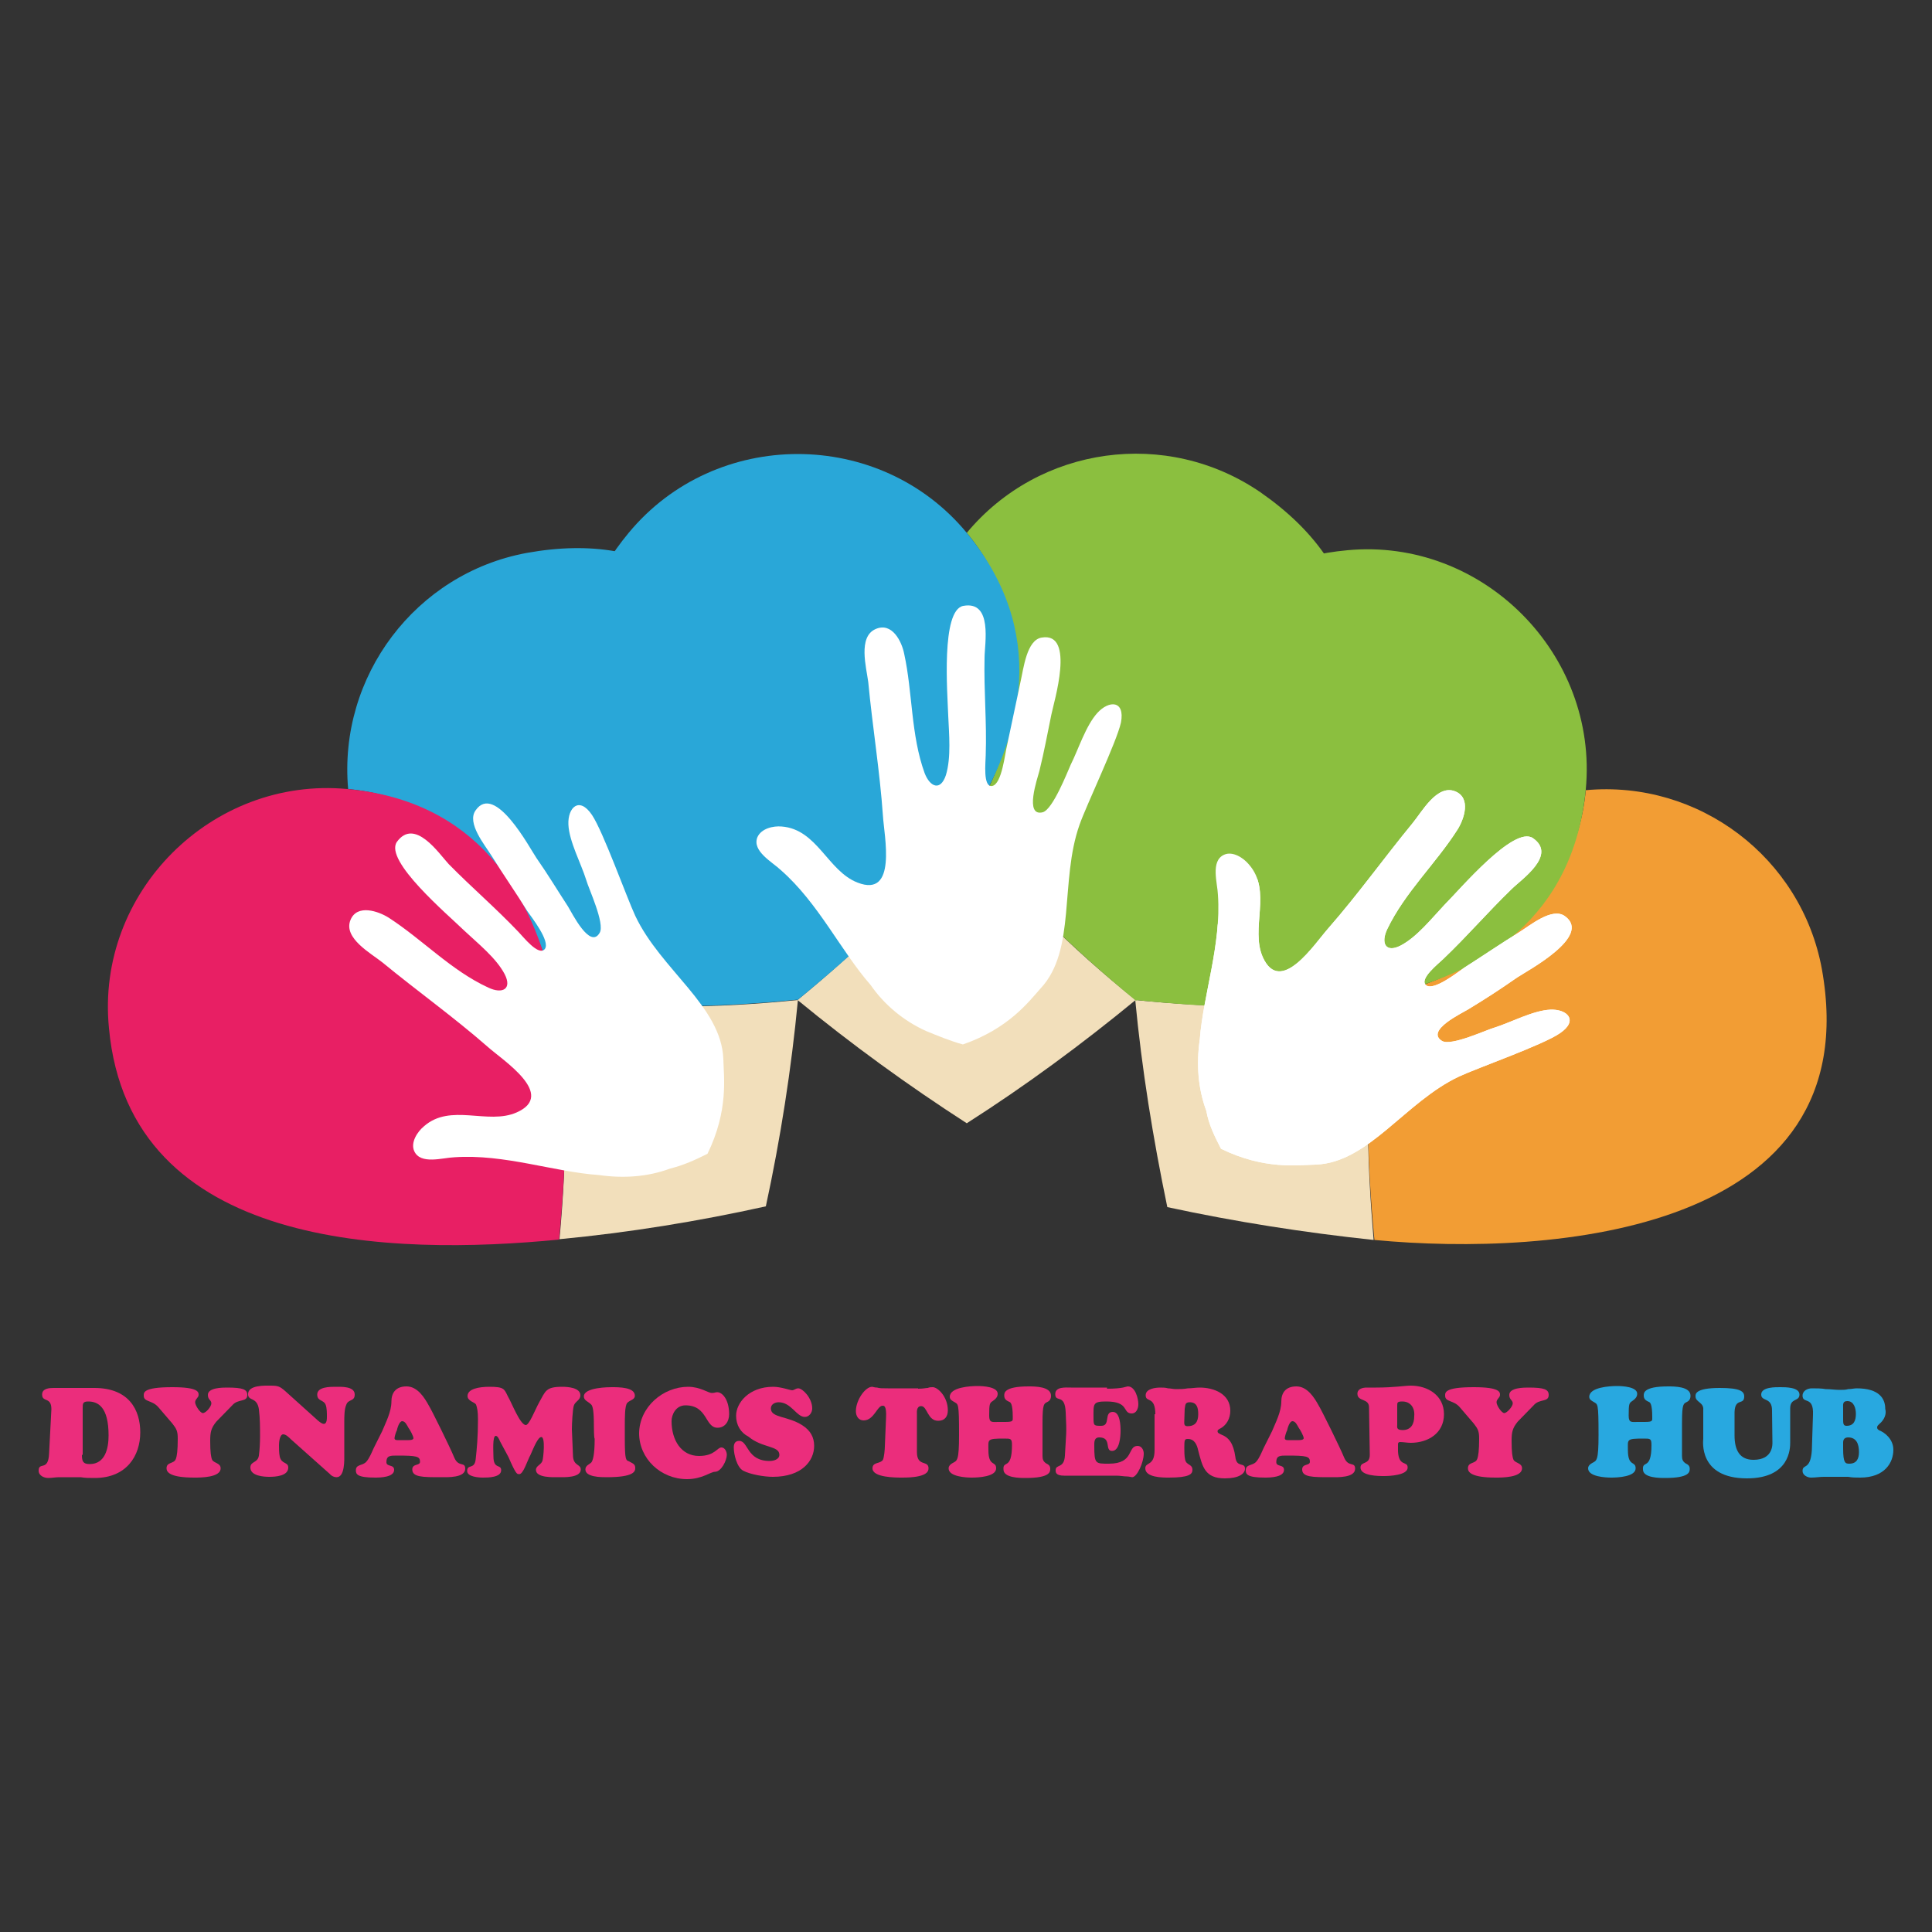 <?xml version="1.0" encoding="utf-8"?>
<!-- Generator: Adobe Illustrator 26.0.2, SVG Export Plug-In . SVG Version: 6.00 Build 0)  -->
<svg version="1.1" id="Layer_1" xmlns="http://www.w3.org/2000/svg" xmlns:xlink="http://www.w3.org/1999/xlink" x="0px" y="0px"
	 viewBox="0 0 500 500" style="enable-background:new 0 0 500 500;" xml:space="preserve">
<rect x="0" y="0" width="500" height="500" fill="#333333" stroke="none"/>
<style type="text/css">
	.st0{enable-background:new    ;}
	.st1{fill:#EB2D7C;}
	.st2{fill:#28A8E0;}
	.st3{fill:#F2DFBB;}
	.st4{fill:#29A7D8;}
	.st5{fill:#E81F64;}
	.st6{fill:#FFFFFF;}
	.st7{fill:#F29D34;}
	.st8{fill:#8BBF3F;}
</style>
<g>
	<g class="st0">
		<path class="st1" d="M13.3,364.7c0-3.3-2.4-1.7-2.4-3.8c0-1.6,1.9-1.7,3-1.7h10.5c9,0,11.9,5.7,11.9,11.5c0,6-3.5,11.8-11.8,11.8
			c-1.4,0-2.5,0-3.6-0.2c-0.9,0-1.9,0-2.8,0c-0.9,0-1.9,0-2.8,0c-0.9,0-1.9,0.2-2.8,0.2c-1.1,0-2.5-0.6-2.5-1.9
			c0-2.4,2.5,0.3,2.7-4.4L13.3,364.7z M21.2,376.5c0,1.7,0.3,2.4,2,2.4c4.1,0,4.9-4.2,4.9-7.4c0-7.5-2.8-8.8-5.3-8.8
			c-1.4,0-1.4,0.6-1.4,1.7v12.1H21.2z"/>
		<path class="st1" d="M56,367.9c-1.4,1.7-1.6,2.8-1.6,5c0,3,0.2,4.2,0.5,4.9c0.5,0.9,2.2,0.8,2.2,2.2c0,2.4-5.2,2.4-6.8,2.4
			c-6.3,0-7.2-1.4-7.2-2.4c0-1.7,1.9-1.1,2.4-2.4c0.3-0.8,0.5-2.2,0.5-5.3c0-1.9-0.3-2.5-1.4-3.9l-3.6-4.2c-1.6-1.9-3.8-1.3-3.8-3
			c0-0.8-0.2-2.2,7.4-2.2c6.8,0,6.8,1.3,6.8,2s-0.9,1.1-0.9,1.9s1.3,2.8,2,2.8c0.8,0,2.2-1.7,2.2-2.5c0-0.9-0.9-0.9-0.9-2.2
			c0-1.9,3.8-1.9,5-1.9c4.1,0,5.2,0.5,5.2,1.9c0,2-2.4,0.9-3.9,2.7L56,367.9z"/>
		<path class="st1" d="M81.8,367.2c0.3,0.3,1.4,1.3,2,1.3c0.8,0,0.8-1.3,0.8-1.9c0-0.8,0-2.2-0.3-3c-0.5-1.4-2.2-0.9-2.2-2.7
			c0-2,3.3-2,4.7-2s5-0.2,5,2c0,1.9-1.7,1.1-2.2,2.7c-0.5,1.1-0.5,3.1-0.5,4.4v8.3c0,1.4,0.2,6-2,6c-0.6,0-1.3-0.3-1.7-0.8l-10.1-9
			c-0.5-0.5-1.3-1.3-2-1.3c-0.9,0-1.1,2-1.1,2.8c0,0.9,0,2,0.2,3c0.5,2,2.2,1.3,2.2,2.8c0,2.2-3.3,2.4-4.9,2.4
			c-1.4,0-4.9-0.2-4.9-2.4c0-1.7,1.9-1.1,2.2-3.1c0.2-1.4,0.3-3.5,0.3-4.9c0-2.4,0-4.7-0.3-7.1c-0.5-3.3-2.8-2-2.8-3.9
			c0-2.4,4.4-2.2,5.8-2.2c2,0,2.4,0.2,3.8,1.4L81.8,367.2z"/>
		<path class="st1" d="M98.9,370.4c0.9-2.2,2.4-5,2.4-7.7c0-2.2,1.1-3.9,3.9-3.9s4.6,2.8,5.8,5c0.6,0.9,5.5,10.8,6.6,13.5
			c1.1,2.5,2.8,0.9,2.8,2.8c0,2.4-4.6,2.2-6.3,2.2c-4.7,0-7.4,0-7.4-2c0-1.6,2-0.9,2-2c0-1.4-0.8-1.6-6-1.6c-1.7,0-2.7,0-2.7,1.7
			c0,1.3,2,0.5,2,2c0,1.9-3.5,2-4.9,2c-4.7,0-5-0.9-5-1.9c0-1.6,1.7-1.1,2.7-2.2c0.8-0.9,1.4-2.4,1.9-3.5L98.9,370.4z M105.7,372.7
			c0.3,0,1.3,0,1.3-0.5c0-0.5-0.9-2.2-1.3-2.7c-0.3-0.5-0.8-1.7-1.6-1.7s-1.3,1.9-1.4,2.4c-0.2,0.3-0.6,1.6-0.6,2
			c0,0.6,0.8,0.5,1.1,0.5H105.7z"/>
		<path class="st1" d="M129.4,373c-0.2-0.5-0.6-1.4-1.1-1.4c-0.9,0-0.6,4.2-0.6,5.3c0,3.5,2,1.9,2,3.6c0,1.9-3.5,1.9-4.7,1.9
			c-1.1,0-4.1-0.2-4.1-1.7c0-1.9,1.9-0.3,2.2-3c0.3-2.7,0.6-5.8,0.6-10.4c0-1.9-0.2-3-0.5-3.8c-0.3-0.6-2.2-0.9-2.2-2.2
			c0-1.9,3-2.4,5.7-2.4c3.8,0,3.8,0.6,4.7,2.4c1.1,1.9,3.1,7.2,4.6,7.5c0.9,0.2,2.4-3.8,3.5-5.8c1.7-3,1.7-4.1,6-4.1
			c1.4,0,4.7,0.2,4.7,2.2c0,1.3-1.4,1.6-1.7,2.7c-0.3,0.9-0.5,4.7-0.5,6.1c0,0.5,0.2,4.1,0.3,7.1c0.2,2.4,2,1.9,2,3.3
			c0,2.2-4.4,2-5.8,2c-1.3,0-5.8,0.2-5.8-1.9c0-1.1,1.4-1.3,1.7-2.4c0.2-0.6,0.8-6.1-0.3-6.1c-0.9,0-2,2.8-2.8,4.6
			c-0.8,1.4-1.9,5.2-3,5c-0.5,0-0.8,0-2.7-4.4L129.4,373z"/>
		<path class="st1" d="M153.7,369.1c0-4.1-0.3-5-0.6-5.5c-0.8-0.9-2-1.1-2-2.2c0-2.4,6.6-2.4,7.2-2.4c1.9,0,6,0,6,2.2
			c0,1.1-1.3,1.1-2,1.9c-0.6,0.8-0.6,3.6-0.6,6v3.1c0,5.8,0.3,5.7,1.1,6c0.8,0.5,1.6,0.6,1.6,1.7c0,0.9-0.3,2.4-7.4,2.4
			c-1.4,0-5.5,0-5.5-2c0-1.1,1.1-1.3,1.6-1.9c0.3-0.5,0.8-1.7,0.8-6.1C153.7,372.3,153.7,369.1,153.7,369.1z"/>
		<path class="st1" d="M178.1,358.9c3.1,0,5.2,1.6,6.1,1.6c0.8,0,0.9-0.2,1.4-0.2c1.4,0,3.1,2,3.1,5.7c0,1.9-1.1,3.5-3,3.5
			c-3.3,0-2.5-5.8-8.3-5.8c-2.5,0-3.6,2.4-3.6,4.1c0,4.9,2.5,9,7.1,9c4.1,0,4.7-2.2,5.8-2.2c0.9,0,1.4,1.1,1.4,1.9
			c0,1.4-1.4,4.4-3.1,4.4c-1.1,0-3.3,1.9-7.2,1.9c-6.8,0-12.4-5.3-12.4-11.9C165.5,364.1,171.6,358.9,178.1,358.9z"/>
		<path class="st1" d="M190.5,366.4c0-3.3,3.3-7.5,9.6-7.5c2,0,4.4,0.9,4.9,0.9s0.9-0.5,1.6-0.5c1.1,0,3.6,2.5,3.6,5.2
			c0,1.1-0.8,2.2-1.9,2.2c-2.2,0-3.5-3.8-6.8-3.8c-0.9,0-2,0.5-2,1.6c0,2.5,4.4,1.9,8.2,4.4c2,1.3,3,3,3,5.3c0,3.8-3.1,8-10.7,8
			c-2.2,0-5.8-0.6-7.7-1.6c-1.6-0.9-2.4-4.2-2.4-6c0-0.9,0.3-1.7,1.4-1.7c2.4,0,1.9,5.2,7.9,5.2c0.8,0,2.5-0.3,2.5-1.6
			c0-2.4-4.4-1.7-8-4.7C191.7,370.8,190.5,368.8,190.5,366.4z"/>
		<path class="st1" d="M237.6,359.4c1.4,0,2-0.2,2.5-0.2c0.5-0.2,0.8-0.2,1.3-0.2c1.3,0,3.9,2.5,3.9,6c0,1.6-0.8,2.7-2.5,2.7
			c-2.8,0-2.8-3.8-4.4-3.8c-1.3,0-1.1,1.7-1.1,2v9.9c0,3.9,3,2,3,4.2c0,0.9-0.6,2.4-6.8,2.4c-1.7,0-7.7,0-7.7-2.4
			c0-1.7,2-1.1,2.7-2.2c0.3-0.6,0.5-2.7,0.5-3.5l0.3-7.2c0.2-3.5-0.6-3.3-0.9-3.3c-1.4,0-2.2,3.8-4.9,3.8c-1.3,0-2-1.1-2-2.4
			c0-2.8,2.4-6.3,4.2-6.3c0.2,0,0.6,0.2,1.3,0.2c0.6,0.2,1.4,0.2,2.8,0.2H237.6z"/>
		<path class="st1" d="M269.8,376.8c0,0.9,0.2,1.4,0.9,1.9c0.6,0.3,1.1,0.6,1.1,1.4s0,2.4-6.4,2.4c-1.4,0-5.7,0-5.7-2.2
			c-0.2-2.5,2.2,0.3,2.2-6.3c0-1.7-0.3-1.7-2-1.7c-4.6,0-4.1,0.2-4.1,3c0,4.4,2,2.7,2,4.7c0,2.2-4.7,2.4-6.3,2.4c-1.4,0-6-0.2-6-2.4
			c0-0.6,0.5-1.1,1.1-1.4c1.1-0.6,1.6-0.5,1.6-7.2c0-8.6-0.2-7.9-1.3-8.6c-0.5-0.3-1.1-0.6-1.1-1.3c0-2.5,5.3-2.8,7.2-2.8
			c1.4,0,5.2,0.2,5.2,2c0,0.9-0.6,1.4-1.3,1.9c-0.8,0.5-0.9,0.8-0.9,3.8c0,1.9,0.8,1.6,2.4,1.6h1.7c2.2,0,2-0.3,2-1.3
			c0-3.5-0.6-3.8-0.9-3.9c-0.6-0.3-1.3-0.6-1.3-1.6c0-0.6-0.2-2.4,6.3-2.4c1.6,0,5.8,0,5.8,2.4c0,0.8-0.3,1.3-0.9,1.6
			c-0.9,0.5-1.3,0.3-1.3,5.5v8.6H269.8z"/>
		<path class="st1" d="M286.4,359.4c4.4,0,5-0.6,5.5-0.6c1.9,0,2.7,3.1,2.7,4.6c0,1.1-0.5,2.4-1.7,2.4c-2.5,0-0.5-3.1-6.6-3.1
			c-3.6,0-3.3,0.6-3.3,4.4c0,1.9,0.2,1.9,2,1.9c2.5,0,0.6-3.6,3-3.6c1.9,0,2,3.6,2,4.9c0,1.3-0.2,5.2-2.2,5.2c-2,0,0-3.5-3.3-3.5
			c-1.4,0-1.3,1.3-1.3,2.2c0,4.7,0.3,4.6,3.8,4.6c6.6,0,4.7-4.6,7.4-4.6c1.1,0,1.6,1.1,1.6,2c0,2.2-1.7,6.1-3,6.1
			c-0.2,0-0.8-0.2-1.4-0.2c-0.8,0-1.6-0.2-2.7-0.2h-13.5c-2.2,0-2.2-0.9-2.2-1.4c0-1.7,2.2-0.3,2.4-3.8c0.3-6,0.5-5.3,0.2-11.2
			c-0.2-5-2.7-2.4-2.7-4.7c0-2,2.7-1.7,4.1-1.7h9.3V359.4z"/>
		<path class="st1" d="M299,366.1c0-5-2.5-3-2.5-5c0-1.7,2.5-2,3.8-2c0.6,0,1.3,0,2,0.2c0.6,0,1.3,0.2,2,0.2c1.1,0,2,0,3.1-0.2
			c1.1,0,2-0.2,3.1-0.2c3.6,0,7.9,1.6,7.9,6c0,1.9-0.9,3.8-2.8,4.7c-0.3,0.2-0.5,0.3-0.5,0.6c0,0.5,0.5,0.6,0.8,0.8
			c2.2,0.8,3.3,2.4,3.8,5.8c0.3,3,2.5,1.3,2.5,3.1c0,1.3-1.6,2.5-5.2,2.5c-5.2,0-5.8-3-6.9-7.2c-0.3-1.4-0.9-3-2.7-3
			c-0.8,0-0.9,0.2-0.9,2.2c0,0.9,0,2.2,0.2,3.1c0.3,1.6,1.9,1.1,1.9,2.7c0,1.1-0.8,2-6.1,2c-1.6,0-6.1,0-6.1-2.4
			c0-1.7,2.4-0.5,2.4-4.7v-9.3H299z M306.5,367.5c0,0.8-0.2,1.6,0.8,1.6c2,0,2.8-1.1,2.8-3.1c0-1.6-0.3-3.1-2.2-3.1
			c-1.3,0-1.1,0.8-1.3,1.7L306.5,367.5z"/>
		<path class="st1" d="M329.2,370.4c0.9-2.2,2.4-5,2.4-7.7c0-2.2,1.1-3.9,3.9-3.9c2.8,0,4.6,2.8,5.8,5c0.6,0.9,5.5,10.8,6.6,13.5
			c1.1,2.5,2.8,0.9,2.8,2.8c0,2.4-4.6,2.2-6.3,2.2c-4.7,0-7.4,0-7.4-2c0-1.6,2-0.9,2-2c0-1.4-0.8-1.6-6-1.6c-1.7,0-2.7,0-2.7,1.7
			c0,1.3,2,0.5,2,2c0,1.9-3.5,2-4.9,2c-4.7,0-5-0.9-5-1.9c0-1.6,1.7-1.1,2.7-2.2c0.8-0.9,1.4-2.4,1.9-3.5L329.2,370.4z M336.1,372.7
			c0.3,0,1.3,0,1.3-0.5c0-0.5-0.9-2.2-1.3-2.7c-0.3-0.5-0.8-1.7-1.6-1.7s-1.3,1.9-1.4,2.4c-0.2,0.3-0.6,1.6-0.6,2
			c0,0.6,0.8,0.5,1.1,0.5H336.1z"/>
		<path class="st1" d="M354.3,364.2c0-2.4-3-1.4-3-3.5c0-1.3,1.4-1.6,2.4-1.6c0.8,0,1.6,0,2.4,0c4.7,0,7.5-0.5,9-0.5
			c4.4,0,8.6,2.5,8.6,7.4s-4.1,7.4-8.6,7.4c-0.9,0-1.9-0.2-2.8-0.2c-0.3,0-0.5,0.2-0.5,0.5v1.9c0.2,4.1,2.5,2.4,2.5,4.2
			c0,2-4.7,2.2-6.1,2.2s-6.1,0-6.1-2.2c0-1.7,2.4-0.6,2.4-3.3L354.3,364.2L354.3,364.2z M362.9,362.7c-1.3,0-1.3,0.3-1.3,1.1v4.9
			c0,0.6-0.3,1.4,1.4,1.4c2.2,0,3-1.6,3-3.6C366.2,364.4,365.1,362.7,362.9,362.7z"/>
		<path class="st1" d="M392.8,367.9c-1.4,1.7-1.6,2.8-1.6,5c0,3,0.2,4.2,0.5,4.9c0.5,0.9,2.2,0.8,2.2,2.2c0,2.4-5.2,2.4-6.8,2.4
			c-6.3,0-7.2-1.4-7.2-2.4c0-1.7,1.9-1.1,2.4-2.4c0.3-0.8,0.5-2.2,0.5-5.3c0-1.9-0.3-2.5-1.4-3.9l-3.6-4.2c-1.6-1.9-3.8-1.3-3.8-3
			c0-0.8-0.2-2.2,7.4-2.2c6.8,0,6.8,1.3,6.8,2s-0.9,1.1-0.9,1.9s1.3,2.8,2,2.8s2.2-1.7,2.2-2.5c0-0.9-0.9-0.9-0.9-2.2
			c0-1.9,3.8-1.9,5-1.9c4.1,0,5.2,0.5,5.2,1.9c0,2-2.4,0.9-3.9,2.7L392.8,367.9z"/>
	</g>
	<g class="st0">
		<path class="st2" d="M435.3,376.8c0,0.9,0.2,1.4,0.9,1.9c0.6,0.3,1.1,0.6,1.1,1.4s0,2.4-6.4,2.4c-1.4,0-5.7,0-5.7-2.2
			c-0.2-2.5,2.2,0.3,2.2-6.3c0-1.7-0.3-1.7-2-1.7c-4.6,0-4.1,0.2-4.1,3c0,4.4,2,2.7,2,4.7c0,2.2-4.7,2.4-6.3,2.4c-1.4,0-6-0.2-6-2.4
			c0-0.6,0.5-1.1,1.1-1.4c1.1-0.6,1.6-0.5,1.6-7.2c0-8.6-0.2-7.9-1.3-8.6c-0.5-0.3-1.1-0.6-1.1-1.3c0-2.5,5.3-2.8,7.2-2.8
			c1.4,0,5.2,0.2,5.2,2c0,0.9-0.6,1.4-1.3,1.9c-0.8,0.5-0.9,0.8-0.9,3.8c0,1.9,0.8,1.6,2.4,1.6h1.7c2.2,0,2-0.3,2-1.3
			c0-3.5-0.6-3.8-0.9-3.9c-0.6-0.3-1.3-0.6-1.3-1.6c0-0.6-0.2-2.4,6.3-2.4c1.6,0,5.8,0,5.8,2.4c0,0.8-0.3,1.3-0.9,1.6
			c-0.9,0.5-1.3,0.3-1.3,5.5v8.6H435.3z"/>
		<path class="st2" d="M458.6,365c0-3.5-2.8-2.2-2.8-4.1c0-2,3.8-1.9,5-1.9c1.3,0,4.9,0,4.9,1.9c0,1.9-2.4,0.8-2.4,3.6v8.8
			c0,1.4,0,9.3-11.2,9.3c-12.7,0-11.3-9.9-11.3-10.2v-7.5c0.2-2-2-2-2-3.5c0-0.5-0.3-2.2,6.3-2.2c5.3,0,6.3,0.9,6.3,2.2
			c0,2.4-2.4,0.2-2.5,4.1v6c0,3.9,1.4,6.3,4.9,6.3c5.2,0,4.9-4.2,4.9-4.6L458.6,365L458.6,365z"/>
		<path class="st2" d="M486.4,368.5c-0.3,0.3-0.6,0.5-0.6,0.9c0,0.5,0.3,0.6,0.6,0.8c1.3,0.5,3.6,2.2,3.6,5c0,3.3-2.2,7.2-8.6,7.2
			c-1.1,0-2,0-3.1-0.2c-0.9,0-1.9,0-3,0c-1.1,0-2.2,0-3.3,0c-1.1,0-2.2,0.2-3.3,0.2c-0.9,0-2.2-0.6-2.2-1.7c0-2,2,0,2.4-5.3l0.3-9.3
			c0.2-4.9-2.7-2.7-2.7-4.9c0-1.3,1.3-1.9,2.4-1.9c1.3,0,2.4,0,3.6,0.2c1.3,0,2.4,0.2,3.6,0.2c0.8,0,1.6,0,2.2-0.2
			c0.8,0,1.6-0.2,2.2-0.2c6,0,7.4,2.8,7.4,5.3C488.3,366,487.6,367.5,486.4,368.5z M477,367.1c0,1.3,0,1.9,0.9,1.9
			c1.9,0,2.4-1.4,2.4-3.1c0-1.4-0.5-3.3-2.2-3.3c-1.3,0-1.1,0.9-1.1,1.9V367.1z M477,374.9c0,3.8,0.6,3.9,1.6,3.9
			c1.9,0,2.5-1.3,2.5-3c0-2-0.6-3.8-2.8-3.8c-0.9,0-1.3,0.5-1.3,1.3L477,374.9L477,374.9z"/>
	</g>
	<path class="st3" d="M143.7,257.9c3.6,18.8,3,42.1,1.1,62.8c17.9-1.7,35.8-4.6,53.4-8.5c3.8-17.6,6.6-35.5,8.3-53.4
		C185.8,260.9,162.5,261.5,143.7,257.9z"/>
	<path class="st4" d="M136.3,143.1c-28.7,5.3-48.8,31.9-46.2,61.1l0,0l0,0c28.9,2.7,48.2,26.4,53.6,53.6c18.8,3.6,42.1,3,62.8,0.9
		C211,212.4,204.3,130.8,136.3,143.1z"/>
	<path class="st5" d="M89.9,204.2c-35-3.3-65.2,26.7-61.7,61.9l0,0c5.3,57.5,73.4,58.9,116.5,54.7c1.7-18.5,3.1-42.1-1.1-62.8
		C138,230.3,122.8,207.2,89.9,204.2z"/>
	<path class="st6" d="M183.1,298.6c5.5-11.3,4.2-19.8,4.1-24.5c-0.5-13.7-16.2-23.1-22.8-37.1c-2.2-4.7-8.3-21.8-11.2-26.1
		c-3.3-4.9-6.3-1.9-6.1,2.5c0.2,4.4,3.3,10.1,4.6,14.3c0.6,2.2,4.9,11.3,3.5,13.7c-2.5,4.4-7.2-5.2-8.2-6.8c-3-4.6-5-8-8.2-12.6
		c-1.7-2.5-10.7-19.5-15.7-12.3c-2.4,3.3,2.4,9,4.2,11.9c2.7,4.4,6.4,9.7,9.1,14.1c1.1,1.6,6.1,7.9,4.6,9.9c-1.6,2-5.7-3.3-6.8-4.4
		c-6.1-6.4-11.9-11.3-18.1-17.6c-2.5-2.7-8.8-12.1-13.4-5.7c-3.3,4.9,13.2,18.8,17.4,22.9c3.5,3.3,8.3,7.1,10.5,11.3
		c2,3.9-0.6,5.2-4.2,3.5c-9.6-4.4-17-12.4-25.8-18.1c-2.7-1.7-8.2-3.6-9.9,0.6c-1.9,4.7,5.3,8.6,8.3,11c9,7.4,18.4,14.1,27.2,21.8
		c3.9,3.5,17.9,12.4,7.5,17c-7.5,3.3-17.1-2.5-24,3.6c-1.7,1.4-3.5,4.2-2.5,6.4c1.6,3.6,7.4,1.7,10.4,1.6
		c12.9-0.9,25.8,3.8,37.4,4.6c6.3,0.9,12.6,0.5,18.5-1.7C176.8,301.6,179.9,300.2,183.1,298.6z"/>
	<path class="st3" d="M356.6,257.9c-18.8,3.6-42.1,3-62.8,0.9c1.7,17.9,4.6,35.8,8.3,53.6c17.6,3.8,35.5,6.6,53.4,8.5
		C353.7,300,353,276.8,356.6,257.9z"/>
	<path class="st7" d="M471.5,250.8c-5.3-28.9-31.9-49-61.1-46.3l0,0l0,0c-2.7,28.9-26.4,48.2-53.6,53.6c-3.8,18.8-3.1,42.1-1.1,62.8
		C402,325.3,483.7,318.8,471.5,250.8z"/>
	<path class="st8" d="M410.4,204.3c3.3-35-26.7-65.2-61.7-61.9l0,0c-57.3,5.2-58.9,73.2-54.8,116.4c18.5,1.9,42.1,3.3,62.8-0.9
		C384.3,252.3,407.2,237,410.4,204.3z"/>
	<path class="st6" d="M316,297.3c11.3,5.5,19.8,4.2,24.5,4.1c13.7-0.5,23.1-16.2,37.1-22.8c4.7-2.2,21.8-8.2,26.1-11.2
		c4.9-3.3,1.9-6.3-2.5-6.1c-4.4,0.2-10.2,3.3-14.3,4.6c-2.2,0.6-11.3,4.9-13.7,3.5c-4.4-2.7,5.2-7.2,6.8-8.2c4.6-2.8,8-5,12.6-8.2
		c2.5-1.7,19.6-10.7,12.4-15.9c-3.3-2.4-9,2.4-11.9,4.2c-4.4,2.7-9.7,6.3-14.1,9.1c-1.6,1.1-7.9,6.1-9.9,4.6c-2-1.6,3.3-5.7,4.4-6.8
		c6.4-6.1,11.3-11.9,17.7-18.1c2.5-2.5,11.9-8.8,5.5-13.2c-4.9-3.3-18.8,13.2-22.9,17.3c-3.3,3.5-7.1,8.3-11.3,10.5
		c-3.9,2-5.2-0.6-3.5-4.2c4.6-9.6,12.6-17,18.2-25.8c1.7-2.7,3.6-8.2-0.6-9.9c-4.7-1.9-8.6,5.3-11,8.2c-7.4,9-14.1,18.4-21.8,27.2
		c-3.5,3.9-12.4,17.7-17,7.5c-3.3-7.5,2.5-17.1-3.6-24c-1.4-1.7-4.2-3.5-6.4-2.5c-3.6,1.6-1.7,7.4-1.6,10.4
		c0.9,12.9-3.8,25.8-4.7,37.4c-0.9,6.3-0.5,12.6,1.7,18.5C312.8,291,314.4,294.2,316,297.3z"/>
	<path class="st3" d="M250.2,213.6c-10.8,15.9-27.6,31.9-43.8,45.2c14,11.5,28.6,22.1,43.8,31.9c15.2-9.7,29.7-20.4,43.7-31.9
		C277.6,245.7,260.8,229.6,250.2,213.6z"/>
	<path class="st8" d="M326.2,127.4c-24.2-16.6-57.2-12.1-76,10.5l0,0l0,0c18.5,22.3,15.5,52.8,0,75.9c10.7,15.9,27.6,31.9,43.8,45.2
		C329.8,229.2,382.9,166.8,326.2,127.4z"/>
	<path class="st4" d="M250.2,137.9c-22.5-27.2-65-27.2-87.5,0l0,0c-36.8,44.3,10.2,93.5,43.7,120.9c14.5-11.9,32-27.5,43.7-45.2
		C265.5,190.2,271,163.2,250.2,137.9z"/>
	<path class="st6" d="M249.2,270.3c11.8-4.1,17-11,20.1-14.5c9.3-9.9,4.9-27.8,10.1-42.4c1.7-4.9,9.6-21.4,10.7-26.4
		c1.1-5.8-3.1-5.8-6.1-2.5s-4.9,9.4-6.9,13.4c-0.9,2-4.6,11.5-7.2,12.3c-4.9,1.3-1.4-8.8-0.9-10.7c1.3-5.3,2-9.3,3.1-14.6
		c0.6-3.1,6.3-21.4-2.5-19.9c-3.9,0.6-4.7,8-5.5,11.5c-1.1,5-2.4,11.5-3.5,16.5c-0.5,1.9-1.3,9.9-3.8,10.4c-2.5,0.5-1.7-6.3-1.7-7.9
		c0.3-8.8-0.5-16.5-0.3-25.3c0-3.5,2.2-14.8-5.5-13.4c-5.8,1.1-4.1,22.6-3.9,28.4c0.2,4.7,0.8,10.8-0.6,15.4
		c-1.4,4.2-4.1,3.1-5.5-0.5c-3.6-9.9-3.1-20.9-5.3-30.9c-0.6-3.1-3.1-8.3-7.4-6.4c-4.6,2-2.4,9.9-1.9,13.7c1.1,11.6,3,23.1,3.8,34.6
		c0.3,5.2,3.8,21.4-6.6,17.3c-7.7-3-10.4-13.8-19.6-14.5c-2.2-0.2-5.3,0.5-6.3,2.8c-1.4,3.6,3.9,6.4,6.1,8.5
		c9.7,8.5,15.5,20.9,23.2,29.7c3.6,5.2,8.6,9.3,14.3,11.9C242.8,268.1,245.9,269.4,249.2,270.3z"/>
	<path class="st6" d="M316,297.3c11.3,5.5,19.8,4.2,24.5,4.1c13.7-0.5,23.1-16.2,37.1-22.8c4.7-2.2,21.8-8.2,26.1-11.2
		c4.9-3.3,1.9-6.3-2.5-6.1c-4.4,0.2-10.2,3.3-14.3,4.6c-2.2,0.6-11.3,4.9-13.7,3.5c-4.4-2.7,5.2-7.2,6.8-8.2c4.6-2.8,8-5,12.6-8.2
		c2.5-1.7,19.6-10.7,12.4-15.9c-3.3-2.4-9,2.4-11.9,4.2c-4.4,2.7-9.7,6.3-14.1,9.1c-1.6,1.1-7.9,6.1-9.9,4.6c-2-1.6,3.3-5.7,4.4-6.8
		c6.4-6.1,11.3-11.9,17.7-18.1c2.5-2.5,11.9-8.8,5.5-13.2c-4.9-3.3-18.8,13.2-22.9,17.3c-3.3,3.5-7.1,8.3-11.3,10.5
		c-3.9,2-5.2-0.6-3.5-4.2c4.6-9.6,12.6-17,18.2-25.8c1.7-2.7,3.6-8.2-0.6-9.9c-4.7-1.9-8.6,5.3-11,8.2c-7.4,9-14.1,18.4-21.8,27.2
		c-3.5,3.9-12.4,17.7-17,7.5c-3.3-7.5,2.5-17.1-3.6-24c-1.4-1.7-4.2-3.5-6.4-2.5c-3.6,1.6-1.7,7.4-1.6,10.4
		c0.9,12.9-3.8,25.8-4.7,37.4c-0.9,6.3-0.5,12.6,1.7,18.5C312.8,291,314.4,294.2,316,297.3z"/>
</g>
</svg>
